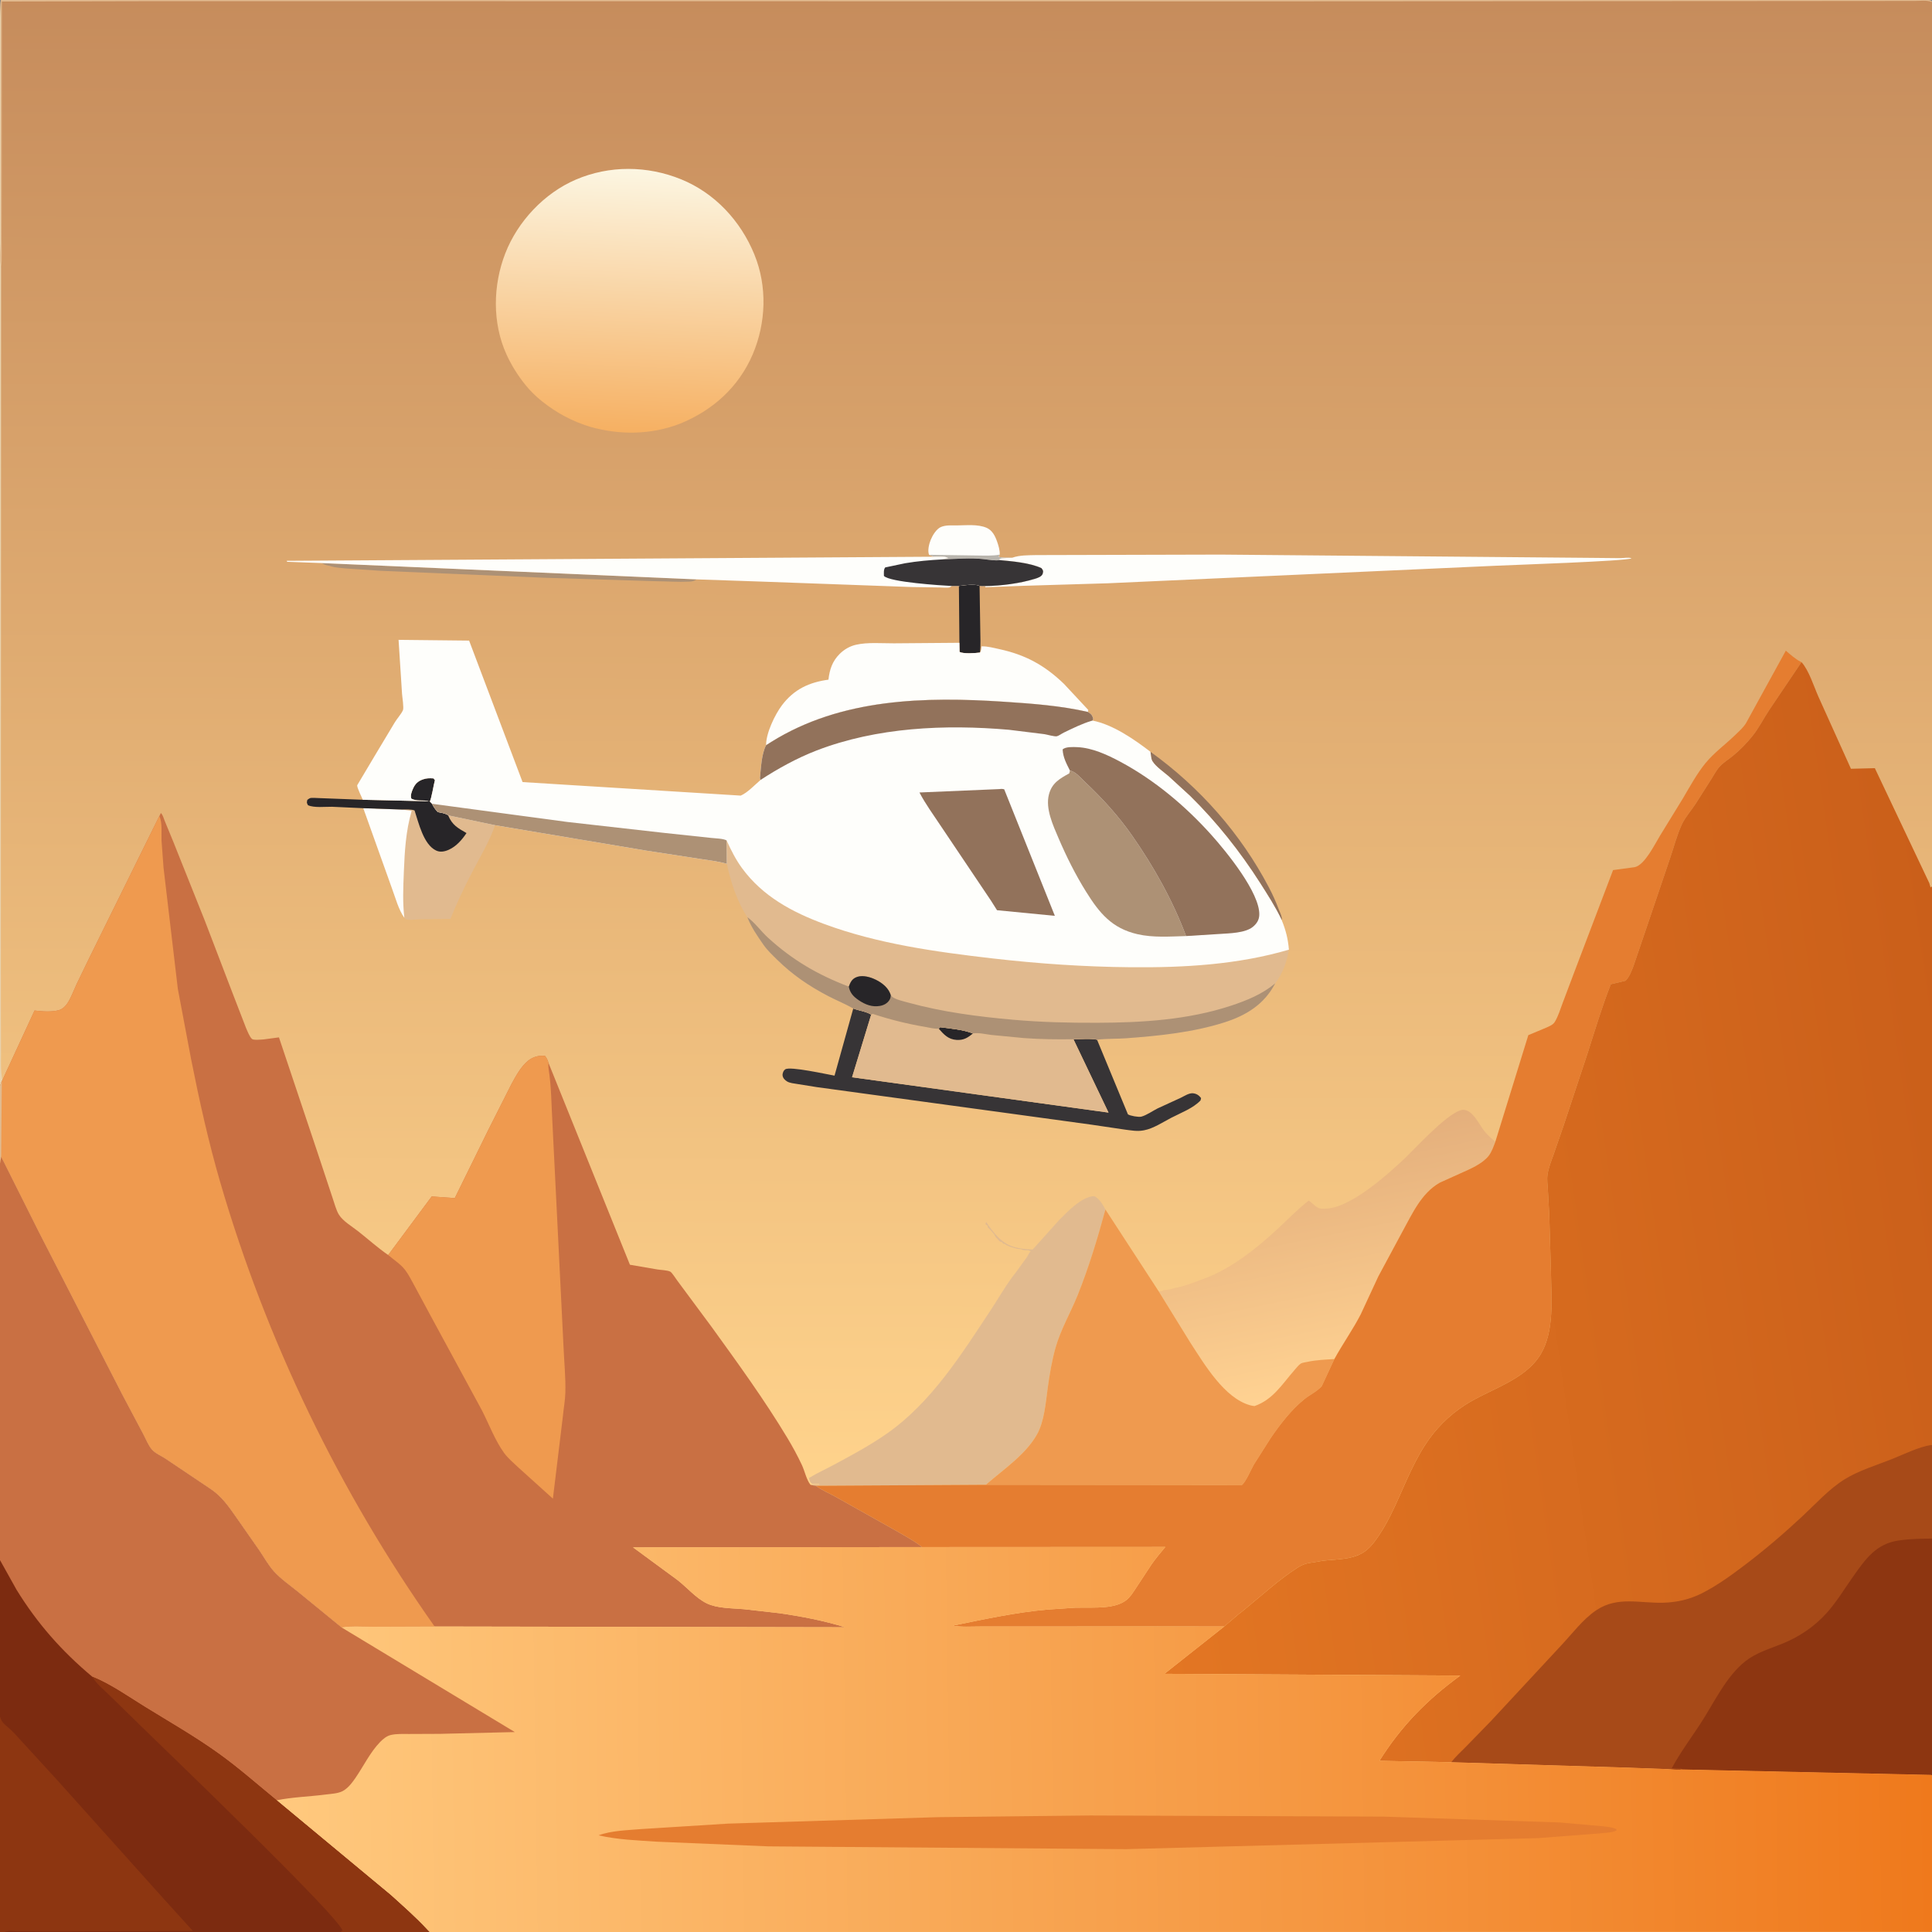 <svg version="1.1" xmlns="http://www.w3.org/2000/svg" style="display: block;" viewBox="0 0 2048 2048" width="1024" height="1024">
<rect x="0" y="0" width="2048" height="2048" fill="#808080" stroke="none"/>
<defs>
	<linearGradient id="Gradient1" gradientUnits="userSpaceOnUse" x1="1025.24" y1="-1.069" x2="1022.05" y2="1573.33">
		<stop class="stop0" offset="0" stop-opacity="1" stop-color="rgb(198,140,92)"/>
		<stop class="stop1" offset="1" stop-opacity="1" stop-color="rgb(255,211,140)"/>
	</linearGradient>
	<linearGradient id="Gradient2" gradientUnits="userSpaceOnUse" x1="1390.09" y1="1210.66" x2="1442.64" y2="1464.7">
		<stop class="stop0" offset="0" stop-opacity="1" stop-color="rgb(228,175,124)"/>
		<stop class="stop1" offset="1" stop-opacity="1" stop-color="rgb(255,210,146)"/>
	</linearGradient>
	<linearGradient id="Gradient3" gradientUnits="userSpaceOnUse" x1="660.981" y1="457.867" x2="673.254" y2="178.791">
		<stop class="stop0" offset="0" stop-opacity="1" stop-color="rgb(246,176,98)"/>
		<stop class="stop1" offset="1" stop-opacity="1" stop-color="rgb(252,246,226)"/>
	</linearGradient>
	<linearGradient id="Gradient4" gradientUnits="userSpaceOnUse" x1="2089.5" y1="1231.67" x2="1175.52" y2="1364.85">
		<stop class="stop0" offset="0" stop-opacity="1" stop-color="rgb(202,95,26)"/>
		<stop class="stop1" offset="1" stop-opacity="1" stop-color="rgb(227,118,35)"/>
	</linearGradient>
	<linearGradient id="Gradient5" gradientUnits="userSpaceOnUse" x1="2046.36" y1="1834.07" x2="293.302" y2="1858.15">
		<stop class="stop0" offset="0" stop-opacity="1" stop-color="rgb(239,121,28)"/>
		<stop class="stop1" offset="1" stop-opacity="1" stop-color="rgb(255,201,126)"/>
	</linearGradient>
</defs>
<path transform="translate(0,0)" fill="url(#Gradient1)" d="M -0 1151.09 L -0.067 286.737 C -0.066 254.748 -1.831 6.256 1 0 L 2022.81 0 C 2028.65 0 2043.41 -1.641 2047.53 0.969 L 2048 2 L 2048 939.577 L 2048 1006.65 L 2048 1532.03 L 2048 1630.97 L 2048 1881.79 L 2048 2046 L 2046.88 2047.88 L 457.694 2048 L 455.1 2048 L 361.732 2048 L 5 2048 L 0 2048 L 0 1819.7 L 0 1653.88 L 0 1233.37 L -0 1151.09 z"/>
<path transform="translate(0,0)" fill="rgb(232,210,173)" d="M -0 1151.09 L -0.067 286.737 C -0.066 254.748 -1.831 6.256 1 0 L 0.974 200.553 L 0.845 256.532 C 0.819 265.627 -0.043 275.406 1.178 284.381 L 0.931 922.893 L 0.954 1077.53 L 1.086 1115.88 C 1.076 1125.66 0.598 1135.45 2.473 1145.1 L 1.913 1146.15 L -0 1151.09 z"/>
<path transform="translate(0,0)" fill="rgb(39,37,40)" d="M 1016.48 621.16 C 1022.79 620.395 1032.43 618.672 1038.39 621.011 L 1039.11 666.672 C 1039.18 674.931 1039.67 683.474 1038.91 691.69 C 1034.41 692.389 1020.69 693.265 1017.2 691 L 1017.02 681.391 L 1016.48 621.16 z"/>
<path transform="translate(0,0)" fill="rgb(146,114,91)" d="M 1219.54 796.936 C 1271.99 834.7 1315.25 883.672 1345.25 940.994 C 1349.15 948.427 1352.45 955.83 1355.43 963.675 C 1356.53 966.566 1358.42 970.202 1358.81 973.206 C 1358.93 974.168 1358.81 974.442 1358.63 975.278 C 1352.28 961.814 1343.69 948.48 1335.66 935.891 C 1314.6 902.864 1289.54 871.248 1261.57 843.752 L 1238.79 822.878 C 1233.45 818.294 1225.16 812.695 1221.56 806.819 C 1220.09 804.419 1219.91 799.748 1219.54 796.936 z"/>
<path transform="translate(0,0)" fill="rgb(173,145,117)" d="M 341.054 596.88 L 738.323 614.159 L 737.28 614.938 C 735.181 616.165 733.005 616.441 730.616 616.557 C 718.91 617.122 706.672 616.21 694.918 616.099 L 576.5 612.42 L 403.661 605.081 L 367.58 602.663 C 362.186 602.126 355.838 601.841 350.676 600.255 L 349.5 599.881 C 345.884 599.214 344.294 598.859 341.054 596.88 z"/>
<path transform="translate(0,0)" fill="rgb(254,254,251)" d="M 984.837 588.103 C 982.994 583.814 984.922 576.289 986.651 572.093 C 988.549 567.487 992.685 560.564 997.58 558.58 C 1002.83 556.452 1008.48 556.991 1014.03 556.966 C 1024.13 556.923 1036.48 555.428 1045.83 559.5 C 1051.86 562.126 1054.86 568.106 1056.93 574 C 1058.41 578.197 1060.03 583.46 1059.74 587.919 L 1058.43 590 C 1062.29 591.829 1068.72 591.04 1073.07 591.18 C 1069.49 591.619 1062.31 591.103 1059.47 592.692 L 1059.77 593.744 C 1055.36 594.578 1048.08 593.37 1043.51 592.816 C 1028.93 591.049 1013.53 592.57 998.865 592.987 L 1004.99 591.561 C 1002.21 589.335 993.744 590.248 989.934 590.151 L 984.837 588.103 z"/>
<path transform="translate(0,0)" fill="rgb(185,181,173)" d="M 984.837 588.103 L 1034.82 588.843 C 1042.6 588.884 1052.17 589.443 1059.74 587.919 L 1058.43 590 C 1062.29 591.829 1068.72 591.04 1073.07 591.18 C 1069.49 591.619 1062.31 591.103 1059.47 592.692 L 1059.77 593.744 C 1055.36 594.578 1048.08 593.37 1043.51 592.816 C 1028.93 591.049 1013.53 592.57 998.865 592.987 L 1004.99 591.561 C 1002.21 589.335 993.744 590.248 989.934 590.151 L 984.837 588.103 z"/>
<path transform="translate(0,0)" fill="rgb(225,186,143)" d="M 1 0 L 2022.81 0 C 2028.65 0 2043.41 -1.641 2047.53 0.969 L 2048 2 L 2046.9 1.879 C 2042.34 0.051 2035.66 0.952 2030.67 0.958 L 1995.57 1.014 L 1849.72 1.13 L 1355.05 1.413 L 454.865 1.269 L 153.022 1.269 L 1.974 1.603 L 1.853 194.056 L 1.697 252.855 C 1.648 263.209 2.356 274.128 1.178 284.381 C -0.043 275.406 0.819 265.627 0.845 256.532 L 0.974 200.553 L 1 0 z"/>
<path transform="translate(0,0)" fill="rgb(55,52,54)" d="M 904.5 1069.05 C 910.04 1071.28 918.902 1072.31 923.465 1075.62 L 903.221 1141.94 L 1175.07 1179.39 L 1137.9 1101.63 C 1145.56 1101.64 1155.54 1100.51 1162.91 1102.12 L 1195.64 1181.23 C 1197.94 1182.84 1207.09 1184.44 1209.85 1183.7 C 1215.41 1182.22 1221.88 1177.59 1227.14 1174.95 L 1251.7 1163.68 C 1255.33 1161.95 1260.4 1158.54 1264.46 1158.91 C 1268.32 1159.26 1270.92 1161.02 1273.2 1164 L 1272.61 1166.5 C 1264.7 1174.88 1251.61 1179.7 1241.48 1184.96 C 1232.76 1189.5 1222.59 1196.29 1212.88 1198.12 L 1211.5 1198.36 C 1205.35 1199.48 1198.98 1198.23 1192.83 1197.49 L 1157.41 1192.26 L 1069 1180.13 L 866.154 1152.44 L 845 1149.06 C 841.84 1148.55 837.329 1148.11 834.542 1146.5 C 832.163 1145.12 829.85 1142.87 829.564 1140 C 829.335 1137.7 830.504 1134.81 832.477 1133.5 C 837.538 1130.13 876.379 1138.8 884.63 1140.23 L 904.5 1069.05 z"/>
<path transform="translate(0,0)" fill="rgb(254,254,251)" d="M 1073.07 591.18 C 1080.96 588.393 1089.92 588.636 1098.22 588.406 L 1294.1 587.899 L 1687.18 591.353 L 1717.64 591.653 C 1720.97 591.598 1726.69 590.548 1729.5 591.86 C 1723.31 594.881 1603.54 598.86 1586.75 599.664 L 1174.32 618.303 L 1085.01 620.978 L 1044.55 622.492 L 1044.27 621.235 C 1061.15 621.061 1081.1 618.476 1097.23 613.503 C 1100.09 612.621 1104.37 611.244 1105.34 608.034 C 1106.21 605.16 1105.56 604.361 1103.94 602.215 C 1091.43 596.541 1073.43 595.03 1059.77 593.744 L 1059.47 592.692 C 1062.31 591.103 1069.49 591.619 1073.07 591.18 z"/>
<path transform="translate(0,0)" fill="rgb(225,186,143)" d="M 384.584 847.784 L 454.995 849.383 C 448.84 847.655 441.383 849.757 436.011 846.5 C 434.813 843.15 436.46 839.049 437.842 835.951 C 440.125 830.83 443.063 828.039 448.356 826.178 C 452.179 824.834 455.51 824.853 459.5 825.146 L 461.032 827 C 459.94 830.406 457.102 848.221 455.51 849.5 L 457.978 852.04 C 459.644 855.478 461.46 858.004 464.039 860.819 C 467.486 861.572 472.323 862.088 475.065 864.306 L 524.811 874.757 C 518.958 891.665 509.042 908.255 500.726 924.127 C 492.149 940.496 484.401 956.92 477.48 974.059 L 445.512 974.433 C 442.332 974.567 431.881 975.958 429.762 974.125 L 428.631 972.896 C 422.415 964.228 419.18 951.608 415.449 941.61 L 385.106 856.732 L 351.891 855.211 C 344.647 855.088 333.047 856.521 326.5 853.573 C 325.009 850.849 325.108 850.926 325.783 847.877 C 326.688 847.289 327.495 846.508 328.5 846.114 C 330.367 845.382 335.893 846.003 338.035 846.001 L 384.584 847.784 z"/>
<path transform="translate(0,0)" fill="rgb(254,254,251)" d="M 385.106 856.732 L 425.449 858.131 L 436.382 859.51 C 430.107 881.264 428.975 902.454 428.07 924.928 C 427.414 941.221 426.74 956.654 428.631 972.896 C 422.415 964.228 419.18 951.608 415.449 941.61 L 385.106 856.732 z"/>
<path transform="translate(0,0)" fill="rgb(39,37,40)" d="M 384.584 847.784 L 454.995 849.383 C 448.84 847.655 441.383 849.757 436.011 846.5 C 434.813 843.15 436.46 839.049 437.842 835.951 C 440.125 830.83 443.063 828.039 448.356 826.178 C 452.179 824.834 455.51 824.853 459.5 825.146 L 461.032 827 C 459.94 830.406 457.102 848.221 455.51 849.5 L 457.978 852.04 C 459.644 855.478 461.46 858.004 464.039 860.819 C 467.486 861.572 472.323 862.088 475.065 864.306 C 479.359 874.71 485.388 877.808 494.503 883.094 C 489.758 890.19 483.802 897.097 475.871 900.704 C 471.558 902.667 466.74 903.701 462.301 901.595 C 448.86 895.22 443.836 872.276 439.431 859.084 C 435.326 857.59 429.814 858.176 425.449 858.131 L 385.106 856.732 L 351.891 855.211 C 344.647 855.088 333.047 856.521 326.5 853.573 C 325.009 850.849 325.108 850.926 325.783 847.877 C 326.688 847.289 327.495 846.508 328.5 846.114 C 330.367 845.382 335.893 846.003 338.035 846.001 L 384.584 847.784 z"/>
<path transform="translate(0,0)" fill="rgb(225,186,143)" d="M 923.465 1075.62 L 925 1074.71 C 942.894 1080.66 962.133 1085.44 980.744 1088.57 C 985.098 1089.3 990.704 1090.86 995.086 1090.43 L 996.5 1088.86 C 1007.45 1090.28 1021.13 1091.5 1031.3 1095.49 C 1037 1094.42 1045.19 1096.43 1051 1097.1 L 1085.43 1100.41 C 1102.94 1101.7 1120.35 1101.89 1137.9 1101.63 L 1175.07 1179.39 L 903.221 1141.94 L 923.465 1075.62 z"/>
<path transform="translate(0,0)" fill="rgb(39,37,40)" d="M 995.086 1090.43 L 996.5 1088.86 C 1007.45 1090.28 1021.13 1091.5 1031.3 1095.49 C 1025.83 1100.13 1021.42 1102.8 1014.04 1102.35 C 1005.16 1101.8 1000.56 1096.63 995.086 1090.43 z"/>
<path transform="translate(0,0)" fill="rgb(254,254,251)" d="M 812.099 789.951 C 811.896 777.44 821.38 757.597 828.853 747.669 C 841.594 730.742 857.63 723.266 878.189 720.475 C 879.389 709.797 882.258 700.947 890.126 693.126 C 894.873 688.406 900.88 684.949 907.417 683.458 C 919.818 680.631 934.796 682.007 947.579 681.944 L 1017.02 681.391 L 1017.2 691 C 1020.69 693.265 1034.41 692.389 1038.91 691.69 L 1039.44 690.586 C 1040.22 688.71 1040.31 687.138 1040.5 685.139 C 1046.88 685.013 1053.27 686.778 1059.47 688.128 C 1087.08 694.139 1107.38 705.22 1127.8 724.894 L 1153.58 752.528 C 1153.32 754.263 1153.55 753.572 1153.11 754.658 C 1124.45 748.092 1094.25 745.855 1065 743.92 C 980.366 738.321 891.695 740.194 817.569 786.48 L 812.099 789.951 z"/>
<path transform="translate(0,0)" fill="rgb(254,254,251)" d="M 341.054 596.88 L 304.5 595.527 L 303.762 594.5 L 989.934 590.151 C 993.744 590.248 1002.21 589.335 1004.99 591.561 L 998.865 592.987 C 1013.53 592.57 1028.93 591.049 1043.51 592.816 C 1048.08 593.37 1055.36 594.578 1059.77 593.744 C 1073.43 595.03 1091.43 596.541 1103.94 602.215 C 1105.56 604.361 1106.21 605.16 1105.34 608.034 C 1104.37 611.244 1100.09 612.621 1097.23 613.503 C 1081.1 618.476 1061.15 621.061 1044.27 621.235 C 1042.35 621.225 1040.26 621.407 1038.39 621.011 C 1032.43 618.672 1022.79 620.395 1016.48 621.16 L 1009.02 621.183 C 1008.17 621.672 1007.42 622.371 1006.48 622.649 C 1004.22 623.325 999.118 622.721 996.567 622.73 L 966.569 622.286 L 806.236 616.48 L 738.323 614.159 L 341.054 596.88 z"/>
<path transform="translate(0,0)" fill="rgb(55,52,54)" d="M 998.865 592.987 C 1013.53 592.57 1028.93 591.049 1043.51 592.816 C 1048.08 593.37 1055.36 594.578 1059.77 593.744 C 1073.43 595.03 1091.43 596.541 1103.94 602.215 C 1105.56 604.361 1106.21 605.16 1105.34 608.034 C 1104.37 611.244 1100.09 612.621 1097.23 613.503 C 1081.1 618.476 1061.15 621.061 1044.27 621.235 C 1042.35 621.225 1040.26 621.407 1038.39 621.011 C 1032.43 618.672 1022.79 620.395 1016.48 621.16 L 1009.02 621.183 C 997.297 620.596 943.089 617.125 936.993 610.5 C 937.016 607.554 936.467 603.935 938.344 601.5 L 959.528 597.049 C 972.491 594.837 985.747 593.714 998.865 592.987 z"/>
<path transform="translate(0,0)" fill="rgb(225,186,143)" d="M 859.15 1573.95 C 861.945 1573.38 865.605 1573.64 868.5 1573.55 L 868.5 1573 L 861 1573 C 858.508 1571.34 858.321 1569.57 857.495 1566.75 C 866.165 1561.47 875.27 1557.38 884.174 1552.6 C 903.093 1542.44 921.994 1532.27 939.656 1520 C 987.182 1486.99 1019.32 1435.48 1050.69 1387.99 C 1059.05 1375.35 1067.11 1360.97 1076.52 1349.22 L 1089.01 1332.01 C 1089.93 1330.4 1090.41 1329.05 1091.6 1327.57 L 1092.5 1326.51 C 1089.56 1324.39 1087.7 1325.85 1084.5 1325 C 1080.53 1323.94 1084.82 1324.39 1081.17 1324.11 C 1079.09 1323.95 1077.5 1323.68 1075.52 1323.02 L 1071.25 1321.75 L 1069.5 1321 C 1068.1 1320.43 1067.08 1320.12 1065.84 1319.19 L 1065 1318.5 L 1063.5 1318.49 L 1062 1316.5 C 1059.62 1316.48 1059.09 1315.04 1057.51 1313.5 C 1056.2 1312.22 1055.53 1311.71 1054.76 1310 C 1053.7 1307.7 1048.93 1302.61 1047.01 1300.99 L 1047 1299.5 L 1044.51 1297.5 L 1045.5 1295.51 C 1053.66 1307.53 1062.11 1318.88 1077.02 1322.37 L 1079.01 1322.81 C 1084.29 1324.05 1089.3 1324.28 1094.7 1324.52 L 1122.67 1293.37 C 1131.4 1284.54 1147.03 1268.07 1160 1268 C 1165.3 1270.36 1169.1 1277.18 1171.8 1282.14 C 1163.54 1312.63 1154.19 1343.43 1142.44 1372.77 C 1134.96 1391.43 1124.45 1409.08 1118.96 1428.5 C 1115.01 1442.47 1112.59 1456.93 1110.63 1471.3 C 1108.51 1486.88 1107.07 1506.64 1099.22 1520.61 C 1087.11 1542.15 1063.26 1557.92 1045.02 1573.93 L 864.797 1574.99 C 862.686 1574.87 861.185 1574.48 859.15 1573.95 z"/>
<path transform="translate(0,0)" fill="url(#Gradient2)" d="M 1228.32 1368.98 L 1232 1368.48 L 1233.49 1367.5 C 1234.91 1367.54 1236.09 1367.5 1237.5 1367.23 L 1238.99 1366.93 L 1241.5 1366.49 C 1243.14 1366.04 1244.48 1365.48 1246.18 1365.19 L 1251.99 1363.89 L 1255.44 1362.97 L 1263 1360.45 L 1273.49 1356.5 C 1303.48 1346.22 1331.4 1323.92 1354.43 1302.6 C 1365.41 1292.44 1375.47 1281.83 1387.37 1272.66 L 1390.9 1275.49 C 1392.87 1277.15 1395.19 1279.4 1397.53 1280.5 C 1400.05 1281.68 1404.61 1281.27 1407.39 1281.05 C 1433.25 1278.97 1471.73 1244.47 1490.34 1226.71 C 1501.11 1216.43 1537.55 1176.37 1551.27 1176.46 C 1560.99 1176.53 1567.81 1191.62 1573.07 1198.5 C 1576.2 1202.58 1580.08 1206.07 1584 1209.37 L 1585.13 1210.3 C 1583.2 1215.35 1581.31 1221.11 1577.93 1225.37 C 1571.17 1233.87 1558.17 1239.29 1548.48 1243.62 L 1526.2 1253.68 C 1506.52 1264.92 1497.12 1286.59 1486.59 1305.61 L 1461.09 1353.03 L 1442.44 1393.24 C 1434.04 1409.52 1423.3 1424.59 1414.48 1440.68 C 1405.08 1441.23 1395.14 1441.64 1385.9 1443.63 C 1384.22 1443.99 1380.32 1444.53 1378.93 1445.42 C 1376.62 1446.89 1373.62 1450.74 1371.78 1452.85 C 1358.91 1467.59 1349.39 1483.69 1329.81 1490.52 C 1328.24 1490.34 1326.75 1490.08 1325.22 1489.66 C 1297.76 1482.07 1276.68 1446.04 1261.96 1423.5 L 1228.32 1368.98 z"/>
<path transform="translate(0,0)" fill="rgb(225,186,143)" d="M 770.174 890.84 C 774.938 901.2 779.784 911.006 786.545 920.25 C 808.444 950.192 839.799 966.951 873.906 979.565 C 930.449 1000.48 992.067 1009.03 1051.69 1015.92 C 1100.76 1021.58 1149.18 1024.87 1198.59 1025.33 C 1254.87 1025.85 1312.02 1022.64 1366.31 1006.7 C 1364 1019.95 1359.98 1031.39 1351.86 1042.33 L 1351.77 1042.38 C 1340.22 1064.71 1320.9 1076.47 1297.65 1083.85 C 1264.32 1094.43 1228.59 1098.01 1193.87 1100.59 C 1183.58 1101.36 1173.15 1100.86 1162.91 1102.12 C 1155.54 1100.51 1145.56 1101.64 1137.9 1101.63 C 1120.35 1101.89 1102.94 1101.7 1085.43 1100.41 L 1051 1097.1 C 1045.19 1096.43 1037 1094.42 1031.3 1095.49 C 1021.13 1091.5 1007.45 1090.28 996.5 1088.86 L 995.086 1090.43 C 990.704 1090.86 985.098 1089.3 980.744 1088.57 C 962.133 1085.44 942.894 1080.66 925 1074.71 L 923.465 1075.62 C 918.902 1072.31 910.04 1071.28 904.5 1069.05 C 896.069 1064.16 886.68 1060.45 878 1055.92 C 857.764 1045.36 840.014 1033.32 823.717 1017.25 C 818.671 1012.28 813.389 1007.33 809.322 1001.5 C 802.743 992.058 796.455 983.05 792.234 972.252 C 781.333 955.903 774.592 934.684 770.465 915.648 L 770.174 890.84 z"/>
<path transform="translate(0,0)" fill="rgb(173,145,117)" d="M 792.234 972.252 L 792.903 972.74 C 800.715 978.663 806.88 987.407 814.216 994.092 C 840.274 1017.84 866.784 1033.27 899.771 1045.84 C 901.378 1041.62 902.807 1038.23 907.075 1036.18 C 912.731 1033.46 920.237 1035.08 925.747 1037.36 C 932.782 1040.27 940.421 1045.5 943.456 1052.75 L 944.236 1054.84 L 945.432 1056.34 C 948.651 1059.4 958.098 1061.52 962.555 1062.75 C 998.689 1072.73 1036.58 1077.67 1073.85 1080.96 C 1103.63 1083.6 1133.29 1084.29 1163.17 1084.19 C 1210.82 1084.03 1259.44 1081.11 1305 1066.05 C 1321.85 1060.48 1338.07 1053.87 1351.77 1042.38 C 1340.22 1064.71 1320.9 1076.47 1297.65 1083.85 C 1264.32 1094.43 1228.59 1098.01 1193.87 1100.59 C 1183.58 1101.36 1173.15 1100.86 1162.91 1102.12 C 1155.54 1100.51 1145.56 1101.64 1137.9 1101.63 C 1120.35 1101.89 1102.94 1101.7 1085.43 1100.41 L 1051 1097.1 C 1045.19 1096.43 1037 1094.42 1031.3 1095.49 C 1021.13 1091.5 1007.45 1090.28 996.5 1088.86 L 995.086 1090.43 C 990.704 1090.86 985.098 1089.3 980.744 1088.57 C 962.133 1085.44 942.894 1080.66 925 1074.71 L 923.465 1075.62 C 918.902 1072.31 910.04 1071.28 904.5 1069.05 C 896.069 1064.16 886.68 1060.45 878 1055.92 C 857.764 1045.36 840.014 1033.32 823.717 1017.25 C 818.671 1012.28 813.389 1007.33 809.322 1001.5 C 802.743 992.058 796.455 983.05 792.234 972.252 z"/>
<path transform="translate(0,0)" fill="rgb(39,37,40)" d="M 899.771 1045.84 C 901.378 1041.62 902.807 1038.23 907.075 1036.18 C 912.731 1033.46 920.237 1035.08 925.747 1037.36 C 932.782 1040.27 940.421 1045.5 943.456 1052.75 L 944.236 1054.84 C 944.128 1056.84 943.947 1058.26 942.868 1060 C 940.604 1063.65 936.923 1065.57 932.798 1066.31 C 924.523 1067.79 917.183 1064.92 910.353 1060.31 C 904.731 1056.52 901.01 1052.56 899.771 1045.84 z"/>
<path transform="translate(0,0)" fill="rgb(239,154,79)" d="M 1171.8 1282.14 L 1228.32 1368.98 L 1261.96 1423.5 C 1276.68 1446.04 1297.76 1482.07 1325.22 1489.66 C 1326.75 1490.08 1328.24 1490.34 1329.81 1490.52 C 1349.39 1483.69 1358.91 1467.59 1371.78 1452.85 C 1373.62 1450.74 1376.62 1446.89 1378.93 1445.42 C 1380.32 1444.53 1384.22 1443.99 1385.9 1443.63 C 1395.14 1441.64 1405.08 1441.23 1414.48 1440.68 L 1401.07 1469.49 C 1395.55 1475.4 1388.45 1478.47 1382.25 1483.52 C 1368.74 1494.52 1356.87 1509.98 1347.04 1524.3 L 1329.26 1552.27 C 1326.13 1557.61 1320.6 1571.21 1316.03 1574.53 L 1260.6 1574.13 L 1045.02 1573.93 C 1063.26 1557.92 1087.11 1542.15 1099.22 1520.61 C 1107.07 1506.64 1108.51 1486.88 1110.63 1471.3 C 1112.59 1456.93 1115.01 1442.47 1118.96 1428.5 C 1124.45 1409.08 1134.96 1391.43 1142.44 1372.77 C 1154.19 1343.43 1163.54 1312.63 1171.8 1282.14 z"/>
<path transform="translate(0,0)" fill="url(#Gradient3)" d="M 625.698 452.469 C 606.686 446.625 590.243 437.883 574.674 425.5 C 568.158 420.317 561.719 414.008 556.526 407.481 C 548.6 397.519 541.973 386.963 536.731 375.337 C 521.739 342.085 522.502 302.346 535.625 268.573 C 548.786 234.704 576.942 204.75 610.399 190.403 C 645.969 175.149 686.115 175.511 721.857 190.014 C 757.718 204.564 785.157 234.15 799.716 269.889 C 813.456 303.616 812.125 342.277 797.895 375.656 C 783.055 410.464 755.094 435.437 720.256 449.356 C 689.911 460.944 656.869 461.263 625.698 452.469 z"/>
<path transform="translate(0,0)" fill="rgb(229,125,48)" d="M 1585.13 1210.3 L 1620.1 1097.28 L 1638.86 1089.45 C 1642.02 1088.03 1646.13 1086.45 1647.98 1083.5 C 1651.76 1077.46 1653.96 1069.92 1656.47 1063.22 L 1668.85 1030.41 L 1709.92 922.329 L 1732.97 919.214 C 1743.69 916.732 1754.08 894.918 1759.8 885.665 L 1783.79 846.609 C 1791.23 834.044 1798.69 820.186 1807.95 808.887 C 1817 797.839 1829.44 788.835 1839.71 778.828 C 1843.69 774.953 1848.23 771.057 1851.03 766.225 L 1893.04 689.745 C 1897.85 693.817 1903.02 698.523 1908.64 701.413 L 1909.68 701.887 L 1875.5 752.54 C 1869.44 761.622 1864.51 771.735 1857.64 780.228 C 1851.48 787.842 1844.79 794.771 1837.21 800.987 C 1832.63 804.75 1827.03 808.168 1823.01 812.497 C 1819.52 816.249 1817 821.294 1814.23 825.597 L 1797.29 852.253 C 1792.75 859.177 1786.55 866.065 1783.04 873.5 C 1777.64 884.907 1774.3 898.245 1770.16 910.253 L 1741.7 994.207 L 1731.41 1024.38 C 1729.65 1029.05 1726.84 1036.29 1723.03 1039.64 L 1707.51 1043.33 C 1698.11 1067.2 1690.74 1092.09 1682.88 1116.5 L 1657.85 1192 L 1646.77 1224.04 C 1644.37 1230.84 1641.41 1238.04 1640.4 1245.21 C 1639.67 1250.38 1640.5 1256.27 1640.81 1261.52 L 1642.26 1287.68 L 1644.05 1347.66 C 1644.4 1375.24 1648.02 1410.74 1633.22 1435.48 C 1616.52 1463.39 1578.93 1472.53 1552.73 1489.52 C 1535.62 1500.62 1521.43 1514.92 1510.42 1532.09 C 1503.1 1543.52 1497.05 1555.83 1491.42 1568.17 C 1482.21 1588.35 1473.83 1609.91 1461.29 1628.28 C 1455.72 1636.44 1449.95 1643.98 1440.65 1648.09 C 1426.3 1654.42 1410.85 1652.42 1396 1655.55 C 1390.86 1656.63 1386.71 1656.45 1381.68 1658.56 L 1379.87 1659.31 C 1378.08 1660.09 1376.64 1661.03 1375.01 1662.08 C 1356.32 1674.05 1339.42 1689.55 1322.24 1703.62 C 1319.12 1706.18 1316.31 1708.7 1313.02 1711.05 L 1297.71 1724.15 L 1226.99 1724.06 L 1087.67 1724.15 L 1038.35 1724.17 C 1029.09 1724.17 1019.13 1724.93 1010.01 1723.26 C 1042.68 1716.6 1076.54 1709.21 1109.79 1706.25 L 1139.5 1704.23 C 1150.17 1704 1161.03 1704.53 1171.66 1703.53 C 1179.36 1702.81 1187.93 1700.97 1194.09 1696.07 C 1198.33 1692.71 1201.37 1687.61 1204.33 1683.15 L 1220.58 1658.44 C 1225.09 1651.94 1230.21 1645.9 1235.27 1639.84 L 977.425 1639.97 C 969.848 1633.77 960.747 1629.07 952.35 1624.06 L 885.343 1586.44 C 878.55 1582.59 871.076 1579.65 864.797 1574.99 L 1045.02 1573.93 L 1260.6 1574.13 L 1316.03 1574.53 C 1320.6 1571.21 1326.13 1557.61 1329.26 1552.27 L 1347.04 1524.3 C 1356.87 1509.98 1368.74 1494.52 1382.25 1483.52 C 1388.45 1478.47 1395.55 1475.4 1401.07 1469.49 L 1414.48 1440.68 C 1423.3 1424.59 1434.04 1409.52 1442.44 1393.24 L 1461.09 1353.03 L 1486.59 1305.61 C 1497.12 1286.59 1506.52 1264.92 1526.2 1253.68 L 1548.48 1243.62 C 1558.17 1239.29 1571.17 1233.87 1577.93 1225.37 C 1581.31 1221.11 1583.2 1215.35 1585.13 1210.3 z"/>
<path transform="translate(0,0)" fill="rgb(254,254,251)" d="M 384.584 847.784 C 383.362 844.79 378.408 835.002 378.63 832.423 C 378.648 832.211 414.935 771.552 418.536 765.67 C 421.057 761.553 425.126 757.17 427.1 752.97 C 428.294 750.43 426.449 739.246 426.192 735.785 L 422.496 678.261 L 497.269 679.061 L 553.952 829.035 L 785.205 843.372 C 792.388 840.347 800.318 831.791 806.295 826.703 L 805.572 824.97 C 806.631 814.532 807.174 799.372 812.099 789.951 L 817.569 786.48 C 891.695 740.194 980.366 738.321 1065 743.92 C 1094.25 745.855 1124.45 748.092 1153.11 754.658 C 1156.54 756.714 1157.8 757.936 1158.89 761.928 L 1158.1 763.85 C 1179.64 767.978 1202.4 783.8 1219.54 796.936 C 1219.91 799.748 1220.09 804.419 1221.56 806.819 C 1225.16 812.695 1233.45 818.294 1238.79 822.878 L 1261.57 843.752 C 1289.54 871.248 1314.6 902.864 1335.66 935.891 C 1343.69 948.48 1352.28 961.814 1358.63 975.278 C 1363.01 986.02 1365.34 995.119 1366.31 1006.7 C 1312.02 1022.64 1254.87 1025.85 1198.59 1025.33 C 1149.18 1024.87 1100.76 1021.58 1051.69 1015.92 C 992.067 1009.03 930.449 1000.48 873.906 979.565 C 839.799 966.951 808.444 950.192 786.545 920.25 C 779.784 911.006 774.938 901.2 770.174 890.84 L 770.465 915.648 C 761.211 912.934 750.644 911.847 741.081 910.31 L 685.002 901.676 L 524.811 874.757 L 475.065 864.306 C 472.323 862.088 467.486 861.572 464.039 860.819 C 461.46 858.004 459.644 855.478 457.978 852.04 L 455.51 849.5 C 457.102 848.221 459.94 830.406 461.032 827 L 459.5 825.146 C 455.51 824.853 452.179 824.834 448.356 826.178 C 443.063 828.039 440.125 830.83 437.842 835.951 C 436.46 839.049 434.813 843.15 436.011 846.5 C 441.383 849.757 448.84 847.655 454.995 849.383 L 384.584 847.784 z"/>
<path transform="translate(0,0)" fill="rgb(173,145,117)" d="M 457.978 852.04 L 601.188 871.289 L 704.81 882.995 L 753.956 888.233 C 758.419 888.77 766.298 888.777 770.174 890.84 L 770.465 915.648 C 761.211 912.934 750.644 911.847 741.081 910.31 L 685.002 901.676 L 524.811 874.757 L 475.065 864.306 C 472.323 862.088 467.486 861.572 464.039 860.819 C 461.46 858.004 459.644 855.478 457.978 852.04 z"/>
<path transform="translate(0,0)" fill="rgb(146,114,91)" d="M 1059.63 836.458 C 1061.5 836.157 1062.66 836.243 1064.5 836.689 L 1118.19 970.825 L 1056.88 964.862 L 1050.43 954.653 L 997.223 875.469 C 989.535 863.824 981.125 852.448 974.657 840.064 L 1059.63 836.458 z"/>
<path transform="translate(0,0)" fill="rgb(146,114,91)" d="M 812.099 789.951 L 817.569 786.48 C 891.695 740.194 980.366 738.321 1065 743.92 C 1094.25 745.855 1124.45 748.092 1153.11 754.658 C 1156.54 756.714 1157.8 757.936 1158.89 761.928 L 1158.1 763.85 L 1156.95 764.169 C 1147.08 767.057 1136.93 772.149 1127.64 776.608 C 1125.53 777.618 1122.51 779.908 1120.36 780.45 C 1118.02 781.041 1109.87 778.665 1107.1 778.236 L 1069.59 773.607 C 1001.8 767.702 929.419 770.897 865.364 795.644 C 844.977 803.521 824.617 814.74 806.295 826.703 L 805.572 824.97 C 806.631 814.532 807.174 799.372 812.099 789.951 z"/>
<path transform="translate(0,0)" fill="rgb(173,145,117)" d="M 1134.19 816.854 C 1140.29 817.946 1145.62 824.663 1150.15 828.936 C 1168.81 846.534 1185.63 865.002 1200.3 886.078 C 1223.16 918.905 1243.29 954.682 1257.27 992.261 C 1240.25 992.727 1222.5 994.128 1205.76 990.278 C 1178.61 984.033 1165.44 967.925 1151.3 945.268 C 1139.96 927.107 1130.45 908.024 1122.03 888.357 C 1116.3 874.967 1108.03 857.136 1111.89 842.25 C 1115.06 830.048 1123.12 825.528 1133.46 819.807 L 1134.19 816.854 z"/>
<path transform="translate(0,0)" fill="rgb(146,114,91)" d="M 1134.19 816.854 C 1130.43 809.352 1126.87 802.967 1126.43 794.412 C 1129.68 791.395 1137.75 791.837 1142.13 792.025 C 1157.76 792.695 1173.8 800.117 1187.41 807.391 C 1223.66 826.759 1256.41 854.229 1283.87 884.776 C 1299.99 902.711 1335.86 946.656 1334.89 969.974 C 1334.67 975.283 1332.15 979.163 1328.09 982.5 C 1320.02 989.154 1302.98 989.335 1293 990.032 L 1257.27 992.261 C 1243.29 954.682 1223.16 918.905 1200.3 886.078 C 1185.63 865.002 1168.81 846.534 1150.15 828.936 C 1145.62 824.663 1140.29 817.946 1134.19 816.854 z"/>
<path transform="translate(0,0)" fill="rgb(201,112,67)" d="M 168.939 865.148 L 170.5 861.829 C 172.707 863.833 173.334 867.17 174.474 869.854 L 183.734 892.37 L 217.195 976.154 L 245.753 1050.75 L 260.696 1089.43 C 262.075 1092.58 264.595 1099.17 267.099 1101.32 C 268.918 1102.88 276.816 1101.96 279.286 1101.84 L 295.706 1099.66 L 336.42 1221.19 L 352.659 1270.21 C 354.575 1275.63 356.296 1282.92 359.361 1287.76 C 363.72 1294.64 373.324 1300.21 379.745 1305.28 C 390.282 1313.6 400.45 1322.75 411.495 1330.37 L 457.629 1268.31 L 482.079 1270.06 L 517.778 1197.49 L 542.065 1149.39 C 546.811 1140.7 552.102 1130.63 559.903 1124.35 C 564.924 1120.31 571.402 1118.51 577.732 1119.27 C 579.747 1121.84 580.513 1123.57 581.431 1126.71 L 667.743 1340.68 L 697 1345.7 C 700.72 1346.3 707.299 1346.4 710.473 1347.98 C 712.332 1348.9 716.302 1355.36 717.804 1357.31 L 754.196 1406.39 C 781.871 1444.67 810.299 1483.82 834.642 1524.28 C 840.232 1533.58 845.469 1543.17 850.051 1553 C 853.013 1559.36 854.928 1568.67 859.15 1573.95 C 861.185 1574.48 862.686 1574.87 864.797 1574.99 C 871.076 1579.65 878.55 1582.59 885.343 1586.44 L 952.35 1624.06 C 960.747 1629.07 969.848 1633.77 977.425 1639.97 L 671.006 1640.24 L 718.053 1674.81 C 728.244 1682.69 737.626 1694 749.218 1699.65 C 760.293 1705.04 776.044 1704.72 788.256 1705.78 L 826.075 1710.05 C 849.203 1713.36 873.547 1718.03 895.858 1724.96 L 460.711 1724.17 L 395.81 1724.4 C 384.967 1724.45 372.706 1723.45 362.064 1725.14 L 316.134 1687.57 C 307.753 1680.72 297.603 1673.77 290.39 1665.73 C 284.5 1659.17 279.916 1650.81 274.943 1643.5 L 249.823 1607.51 C 242.099 1596.5 235.178 1586.6 223.86 1578.76 L 175.486 1546.27 C 170.831 1543.13 164.979 1540.93 161.185 1536.71 C 157.197 1532.28 154.669 1525.43 151.84 1520.15 L 129.661 1478.31 L 41.111 1305.72 L 1.239 1226.08 L 0 1233.37 L -0 1151.09 L 1.913 1146.15 L 2.473 1145.1 L 36.627 1071.21 C 44.746 1072.13 54.708 1073.01 62.615 1070.74 C 66.437 1069.65 69.727 1066.3 71.805 1063.01 C 75.576 1057.05 78.176 1049.75 81.155 1043.33 L 95.417 1013.9 L 168.121 866.619 L 168.939 865.148 z"/>
<path transform="translate(0,0)" fill="rgb(239,154,79)" d="M 411.495 1330.37 L 457.629 1268.31 L 482.079 1270.06 L 517.778 1197.49 L 542.065 1149.39 C 546.811 1140.7 552.102 1130.63 559.903 1124.35 C 564.924 1120.31 571.402 1118.51 577.732 1119.27 C 579.747 1121.84 580.513 1123.57 581.431 1126.71 L 581.302 1128.61 C 581.198 1130.4 581.355 1131.94 581.636 1133.72 C 584.496 1151.84 584.487 1171.18 585.563 1189.5 L 591.29 1305.08 L 597.339 1427.25 C 598.012 1443.47 599.726 1459.96 599.3 1476.18 C 599.082 1484.5 597.472 1492.91 596.695 1501.2 L 586.088 1588.64 L 549.478 1555.59 C 544.416 1550.77 538.509 1545.87 534.385 1540.22 C 524.898 1527.2 518.238 1509.43 510.859 1495.02 L 456.855 1395.45 L 439.019 1362.35 C 436.007 1356.94 433.039 1350.79 429.222 1345.94 C 424.203 1339.55 417.487 1335.59 411.495 1330.37 z"/>
<path transform="translate(0,0)" fill="rgb(239,154,79)" d="M 168.939 865.148 C 172.304 872.163 170.909 883.213 171.223 891 L 173.373 919.968 L 188.5 1048.13 L 202.634 1123.04 C 211.328 1166.74 220.978 1210.42 233.447 1253.21 C 282.411 1421.22 359.798 1581.33 460.711 1724.17 L 395.81 1724.4 C 384.967 1724.45 372.706 1723.45 362.064 1725.14 L 316.134 1687.57 C 307.753 1680.72 297.603 1673.77 290.39 1665.73 C 284.5 1659.17 279.916 1650.81 274.943 1643.5 L 249.823 1607.51 C 242.099 1596.5 235.178 1586.6 223.86 1578.76 L 175.486 1546.27 C 170.831 1543.13 164.979 1540.93 161.185 1536.71 C 157.197 1532.28 154.669 1525.43 151.84 1520.15 L 129.661 1478.31 L 41.111 1305.72 L 1.239 1226.08 L 0 1233.37 L -0 1151.09 L 1.913 1146.15 L 2.473 1145.1 L 36.627 1071.21 C 44.746 1072.13 54.708 1073.01 62.615 1070.74 C 66.437 1069.65 69.727 1066.3 71.805 1063.01 C 75.576 1057.05 78.176 1049.75 81.155 1043.33 L 95.417 1013.9 L 168.121 866.619 L 168.939 865.148 z"/>
<path transform="translate(0,0)" fill="rgb(225,186,143)" d="M -0 1151.09 L 1.913 1146.15 L 1.239 1226.08 L 0 1233.37 L -0 1151.09 z"/>
<path transform="translate(0,0)" fill="url(#Gradient4)" d="M 1909.68 701.887 C 1917.59 710.748 1922.6 727.243 1927.51 738.308 L 1962.08 814.931 L 1987.41 814.285 L 2045.18 936.185 L 2046.47 940.731 L 2048 939.577 L 2048 1006.65 L 2048 1532.03 L 2048 1630.97 L 2048 1881.79 L 2046.66 1881.44 L 1782.73 1875.7 C 1778.75 1876.57 1772 1875.5 1767.74 1875.34 L 1727.01 1873.82 L 1538.37 1868.04 L 1462.22 1866.54 C 1485.48 1829.56 1512.63 1801.89 1547.96 1776.18 L 1234.36 1774.31 L 1297.71 1724.15 L 1313.02 1711.05 C 1316.31 1708.7 1319.12 1706.18 1322.24 1703.62 C 1339.42 1689.55 1356.32 1674.05 1375.01 1662.08 C 1376.64 1661.03 1378.08 1660.09 1379.87 1659.31 L 1381.68 1658.56 C 1386.71 1656.45 1390.86 1656.63 1396 1655.55 C 1410.85 1652.42 1426.3 1654.42 1440.65 1648.09 C 1449.95 1643.98 1455.72 1636.44 1461.29 1628.28 C 1473.83 1609.91 1482.21 1588.35 1491.42 1568.17 C 1497.05 1555.83 1503.1 1543.52 1510.42 1532.09 C 1521.43 1514.92 1535.62 1500.62 1552.73 1489.52 C 1578.93 1472.53 1616.52 1463.39 1633.22 1435.48 C 1648.02 1410.74 1644.4 1375.24 1644.05 1347.66 L 1642.26 1287.68 L 1640.81 1261.52 C 1640.5 1256.27 1639.67 1250.38 1640.4 1245.21 C 1641.41 1238.04 1644.37 1230.84 1646.77 1224.04 L 1657.85 1192 L 1682.88 1116.5 C 1690.74 1092.09 1698.11 1067.2 1707.51 1043.33 L 1723.03 1039.64 C 1726.84 1036.29 1729.65 1029.05 1731.41 1024.38 L 1741.7 994.207 L 1770.16 910.253 C 1774.3 898.245 1777.64 884.907 1783.04 873.5 C 1786.55 866.065 1792.75 859.177 1797.29 852.253 L 1814.23 825.597 C 1817 821.294 1819.52 816.249 1823.01 812.497 C 1827.03 808.168 1832.63 804.75 1837.21 800.987 C 1844.79 794.771 1851.48 787.842 1857.64 780.228 C 1864.51 771.735 1869.44 761.622 1875.5 752.54 L 1909.68 701.887 z"/>
<path transform="translate(0,0)" fill="rgb(167,74,24)" d="M 2047.12 1531.75 L 2048 1532.03 L 2048 1630.97 L 2048 1881.79 L 2046.66 1881.44 L 1782.73 1875.7 C 1778.75 1876.57 1772 1875.5 1767.74 1875.34 L 1727.01 1873.82 L 1538.37 1868.04 C 1542.81 1862.24 1548.49 1857.13 1553.62 1851.93 L 1580.25 1824.59 L 1655.39 1743.7 C 1666.48 1731.86 1678.03 1716.51 1691.45 1707.39 L 1692.81 1706.5 C 1714.74 1692.03 1738.65 1699.61 1763 1698.95 C 1777.46 1698.56 1791.04 1695.51 1803.95 1689 C 1819.81 1681.01 1834.25 1670.53 1848.38 1659.87 C 1870.05 1643.53 1890.97 1625.63 1910.81 1607.11 C 1924.98 1593.88 1938.59 1578.69 1955.09 1568.3 C 1970.1 1558.85 1989.39 1553.13 2005.9 1546.53 C 2018.78 1541.38 2033.52 1533.89 2047.12 1531.75 z"/>
<path transform="translate(0,0)" fill="rgb(141,54,17)" d="M 1782.73 1875.7 L 1782.18 1874.8 L 1772.14 1874.46 C 1780.81 1858.22 1792.21 1842.92 1802.32 1827.5 C 1816.45 1805.92 1829.71 1776.93 1850.31 1760.85 C 1861.59 1752.05 1875.74 1747.77 1888.87 1742.55 C 1906.85 1735.41 1923.02 1724.53 1936.08 1710.13 C 1946.87 1698.23 1955.5 1683.73 1964.78 1670.64 C 1977.83 1652.24 1988.82 1636.47 2012.71 1632.97 L 2014.5 1632.75 C 2025.16 1631.23 2037.21 1631 2048 1630.97 L 2048 1881.79 L 2046.66 1881.44 L 1782.73 1875.7 z"/>
<path transform="translate(0,0)" fill="url(#Gradient5)" d="M 1.239 1226.08 L 41.111 1305.72 L 129.661 1478.31 L 151.84 1520.15 C 154.669 1525.43 157.197 1532.28 161.185 1536.71 C 164.979 1540.93 170.831 1543.13 175.486 1546.27 L 223.86 1578.76 C 235.178 1586.6 242.099 1596.5 249.823 1607.51 L 274.943 1643.5 C 279.916 1650.81 284.5 1659.17 290.39 1665.73 C 297.603 1673.77 307.753 1680.72 316.134 1687.57 L 362.064 1725.14 C 372.706 1723.45 384.967 1724.45 395.81 1724.4 L 460.711 1724.17 L 895.858 1724.96 C 873.547 1718.03 849.203 1713.36 826.075 1710.05 L 788.256 1705.78 C 776.044 1704.72 760.293 1705.04 749.218 1699.65 C 737.626 1694 728.244 1682.69 718.053 1674.81 L 671.006 1640.24 L 977.425 1639.97 L 1235.27 1639.84 C 1230.21 1645.9 1225.09 1651.94 1220.58 1658.44 L 1204.33 1683.15 C 1201.37 1687.61 1198.33 1692.71 1194.09 1696.07 C 1187.93 1700.97 1179.36 1702.81 1171.66 1703.53 C 1161.03 1704.53 1150.17 1704 1139.5 1704.23 L 1109.79 1706.25 C 1076.54 1709.21 1042.68 1716.6 1010.01 1723.26 C 1019.13 1724.93 1029.09 1724.17 1038.35 1724.17 L 1087.67 1724.15 L 1226.99 1724.06 L 1297.71 1724.15 L 1234.36 1774.31 L 1547.96 1776.18 C 1512.63 1801.89 1485.48 1829.56 1462.22 1866.54 L 1538.37 1868.04 L 1727.01 1873.82 L 1767.74 1875.34 C 1772 1875.5 1778.75 1876.57 1782.73 1875.7 L 2046.66 1881.44 L 2048 1881.79 L 2048 2046 L 2046.88 2047.88 L 457.694 2048 L 455.1 2048 L 361.732 2048 L 5 2048 L 0 2048 L 0 1819.7 L 0 1653.88 L 0 1233.37 L 1.239 1226.08 z"/>
<path transform="translate(0,0)" fill="rgb(229,125,48)" d="M 1156.04 1924.48 L 1466.5 1925.68 L 1653.5 1931.88 L 1697.5 1935.79 C 1702.87 1936.48 1708.59 1936.57 1713.5 1939.03 L 1713.47 1940.5 C 1708.24 1942.78 1702.12 1942.73 1696.5 1943.43 L 1630.86 1948.46 L 1193.75 1960.18 L 814.708 1957.23 L 696.195 1952.26 C 675.524 1950.86 654.776 1950.18 634.522 1945.54 C 648.141 1940.41 665.343 1940.15 679.868 1938.88 L 771.625 1933.12 L 994.528 1926.26 L 1156.04 1924.48 z"/>
<path transform="translate(0,0)" fill="rgb(201,112,67)" d="M 1.239 1226.08 L 41.111 1305.72 L 129.661 1478.31 L 151.84 1520.15 C 154.669 1525.43 157.197 1532.28 161.185 1536.71 C 164.979 1540.93 170.831 1543.13 175.486 1546.27 L 223.86 1578.76 C 235.178 1586.6 242.099 1596.5 249.823 1607.51 L 274.943 1643.5 C 279.916 1650.81 284.5 1659.17 290.39 1665.73 C 297.603 1673.77 307.753 1680.72 316.134 1687.57 L 362.064 1725.14 L 545.712 1836.06 L 466.407 1837.96 L 433.632 1838.1 C 427.217 1838.14 420.257 1837.69 414 1839.24 C 409.723 1840.29 405.794 1843.63 402.8 1846.74 C 392.389 1857.52 385.476 1871.99 377.051 1884.29 C 373.416 1889.6 368.827 1895.81 362.992 1898.76 C 357.894 1901.33 350.447 1901.58 344.827 1902.32 C 327.986 1904.52 309.74 1904.97 293.182 1908.41 L 414.237 2008.97 C 427.203 2020.74 441.078 2032.86 452.926 2045.75 L 455.1 2048 L 361.732 2048 L 5 2048 L 0 2048 L 0 1819.7 L 0 1653.88 L 0 1233.37 L 1.239 1226.08 z"/>
<path transform="translate(0,0)" fill="rgb(124,43,16)" d="M 0 1653.88 L 0.489 1654.65 L 17.447 1685.06 C 39.607 1721.07 65.469 1750.33 97.838 1777.41 C 117.217 1785.24 135.862 1798.49 153.625 1809.45 C 179.561 1825.45 205.943 1840.54 230.799 1858.26 C 252.529 1873.74 272.539 1891.53 293.182 1908.41 L 414.237 2008.97 C 427.203 2020.74 441.078 2032.86 452.926 2045.75 L 455.1 2048 L 361.732 2048 L 5 2048 L 0 2048 L 0 1819.7 L 0 1653.88 z"/>
<path transform="translate(0,0)" fill="rgb(141,54,17)" d="M 97.838 1777.41 C 117.217 1785.24 135.862 1798.49 153.625 1809.45 C 179.561 1825.45 205.943 1840.54 230.799 1858.26 C 252.529 1873.74 272.539 1891.53 293.182 1908.41 L 414.237 2008.97 C 427.203 2020.74 441.078 2032.86 452.926 2045.75 L 455.1 2048 L 361.732 2048 L 361.56 2047.02 L 363.102 2046.79 C 361.546 2033.73 176.969 1856.67 149.276 1829.54 L 115.991 1797.01 C 110.031 1791.15 101.922 1784.7 97.838 1777.41 z"/>
<path transform="translate(0,0)" fill="rgb(141,54,17)" d="M 0 1819.7 C 0.612 1821.52 1.312 1823.66 2.5 1825.18 C 5.55 1829.09 11.111 1832.94 14.706 1836.86 L 61.663 1888.11 L 174.12 2013.48 L 204.38 2046.83 L 50.55 2047.48 L 18.444 2047.23 C 14.413 2047.17 8.695 2046.27 5 2048 L 0 2048 L 0 1819.7 z"/>
</svg>